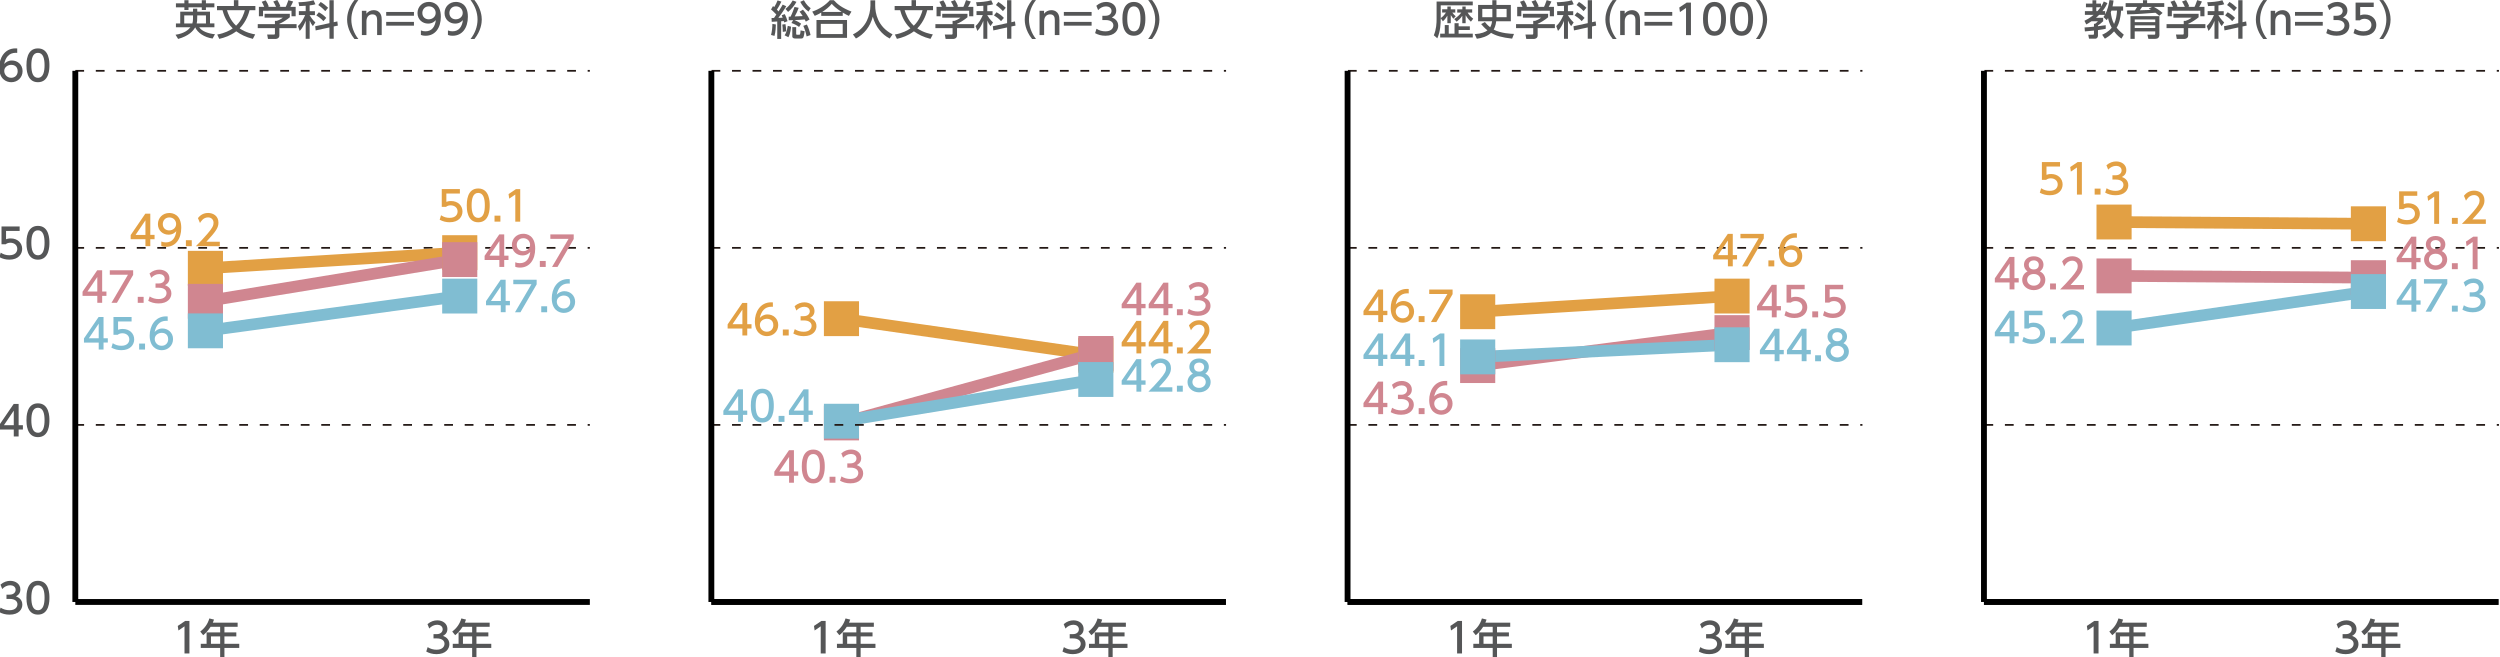 <?xml version="1.0" encoding="utf-8"?>
<!-- Generator: Adobe Illustrator 27.7.0, SVG Export Plug-In . SVG Version: 6.00 Build 0)  -->
<svg version="1.1" id="レイヤー_1" xmlns="http://www.w3.org/2000/svg" xmlns:xlink="http://www.w3.org/1999/xlink" x="0px"
	 y="0px" width="760.83px" height="200px" viewBox="0 0 760.83 200" style="enable-background:new 0 0 760.83 200;"
	 xml:space="preserve">
<style type="text/css">
	.st0{fill:none;stroke:#231815;stroke-width:0.535;stroke-miterlimit:10;stroke-dasharray:2.673,3.564;}
	.st1{fill:none;stroke:#000000;stroke-width:1.782;stroke-miterlimit:10;}
	.st2{fill:#555657;}
	.st3{fill:none;stroke:#E2A044;stroke-width:3.564;stroke-linecap:round;stroke-miterlimit:10;}
	.st4{fill:none;stroke:#D08690;stroke-width:3.564;stroke-linecap:round;stroke-miterlimit:10;}
	.st5{fill:none;stroke:#80BDD2;stroke-width:3.564;stroke-linecap:round;stroke-miterlimit:10;}
	.st6{fill:#E2A044;}
	.st7{fill:#D08690;}
	.st8{fill:#80BDD2;}
	.st9{fill:none;stroke:#3E3A39;stroke-width:1.782;stroke-miterlimit:10;}
</style>
<g>
	<line class="st0" x1="22.92" y1="129.31" x2="179.51" y2="129.31"/>
	<line class="st0" x1="22.92" y1="75.43" x2="179.51" y2="75.43"/>
	<line class="st0" x1="22.92" y1="21.55" x2="179.51" y2="21.55"/>
	<line class="st1" x1="22.92" y1="183.2" x2="179.51" y2="183.2"/>
	<g>
		<g>
			<g>
				<path class="st2" d="M53.42,10.57c2.6-0.35,3.94-1.5,4.53-2.27h-4.41V7.14h1.31V3.56h3.89V2.63h1.29v0.92h3.88v3.58h1.34V8.3
					h-4.62c0.76,1.24,2.9,1.95,4.79,2.12l-0.72,1.31c-2.55-0.37-4.56-1.77-5.3-3.41c-0.61,1.11-1.97,2.63-5.19,3.53L53.42,10.57z
					 M56.11,0.06h1.26v0.96h4.04V0.06h1.26v0.96h2.57v1.21h-2.57v0.81h-1.26V2.23h-4.04v0.81h-1.26V2.23h-2.57V1.02h2.57V0.06z
					 M58.74,4.68h-2.67v2.46h2.47c0.15-0.5,0.2-0.84,0.2-1.63V4.68z M60.03,4.92c0,1.39-0.05,1.7-0.17,2.22h2.82V4.68h-2.65V4.92z"
					/>
				<path class="st2" d="M76.95,11.83c-2.22-0.57-3.61-1.29-5.05-2.3c-1.82,1.35-3.52,1.91-5.17,2.3l-0.62-1.32
					c2.33-0.42,3.82-1.24,4.72-1.87c-2.11-2.05-2.8-4.39-3.11-5.53h-1.68V1.82h5.14V0.05h1.36v1.77h5.18v1.29h-1.77
					c-0.22,0.86-0.89,3.36-3.02,5.54c1.95,1.29,3.78,1.65,4.73,1.82L76.95,11.83z M69.08,3.11c0.3,0.95,0.97,3.06,2.77,4.71
					c1.85-1.75,2.45-3.92,2.67-4.71H69.08z"/>
				<path class="st2" d="M88.2,4.21v1.04c-0.71,0.64-2.2,1.6-3.18,2v0.1h5.24v1.22h-5.24v2.23c0,0.9-0.9,1.04-1.02,1.04h-2.45
					l-0.24-1.32h2.01c0.35,0,0.35-0.17,0.35-0.4V8.56h-5.23V7.34h5.23V6.36h0.55c0.42-0.14,1.29-0.49,1.85-0.99h-5.55V4.21H88.2z
					 M80.4,2.08c-0.26-0.67-0.57-1.24-0.75-1.53l1.21-0.45c0.34,0.48,0.72,1.21,0.94,1.87l-0.29,0.11h2.5
					c-0.31-0.72-0.55-1.15-0.85-1.61L84.39,0c0.26,0.4,0.75,1.32,0.95,1.95l-0.41,0.14h2.02c0.15-0.29,0.34-0.66,0.82-2.05
					l1.44,0.42c-0.29,0.66-0.45,0.99-0.82,1.62h1.59v2.86h-1.26V3.27h-8.67v1.67h-1.26V2.08H80.4z"/>
				<path class="st2" d="M93.02,1.76c-1.22,0.07-1.52,0.07-1.95,0.09l-0.24-1.17c1.01,0,3.26-0.16,4.61-0.6l0.55,1.22
					c-0.49,0.15-0.76,0.24-1.76,0.35v1.75h1.61v1.2h-1.61v0.04c0.24,0.42,0.85,1.37,1.75,2.2l-0.77,1.11
					c-0.38-0.49-0.65-0.92-0.97-1.7v5.55h-1.21V6.35c-0.44,1.12-0.99,2.21-1.82,3.07l-0.54-1.49c1.01-0.9,1.66-2.11,2.2-3.34h-1.92
					v-1.2h2.08V1.76z M100.26,7.05V0.07h1.3v6.69l1.1-0.24l0.16,1.27l-1.26,0.27v3.72h-1.3V8.35l-4.19,0.91l-0.15-1.27L100.26,7.05z
					 M97.04,3.73c1.01,0.57,1.55,0.99,2.25,1.72l-0.87,0.99c-0.67-0.8-1.7-1.47-2.16-1.76L97.04,3.73z M97.59,0.6
					c0.8,0.47,1.59,1.1,2.27,1.77l-0.87,1.02c-0.27-0.29-1.04-1.12-2.13-1.86L97.59,0.6z"/>
				<path class="st2" d="M107.86,11.86c-2.11-2.65-2.23-5.13-2.23-5.92c0-0.79,0.12-3.27,2.23-5.92h1.19
					c-1.34,1.7-2.13,3.76-2.13,5.92c0,2.16,0.81,4.22,2.13,5.92H107.86z"/>
				<path class="st2" d="M110.13,10.68V3.29h1.37v0.89c0.51-0.7,1.34-1.09,2.21-1.09c1.15,0,1.85,0.62,2.12,1.19
					c0.3,0.6,0.34,1.2,0.34,1.78v4.62h-1.4V6.08c0-0.85-0.24-1.71-1.45-1.71c-0.72,0-1.8,0.44-1.8,2.13v4.18H110.13z"/>
				<path class="st2" d="M125.98,3.64v1.15h-8.45V3.64H125.98z M125.98,6.66v1.15h-8.45V6.66H125.98z"/>
				<path class="st2" d="M128.09,9.26c0.45,0.19,0.9,0.27,1.39,0.27c2.03,0,2.92-1.5,3.17-3.41c-0.35,0.36-1.02,1.06-2.37,1.06
					c-1.71,0-3.22-1.24-3.22-3.21c0-1.92,1.46-3.39,3.46-3.39c1.09,0,3.64,0.47,3.64,4.52c0,3.4-1.72,5.78-4.63,5.78
					c-0.8,0-1.22-0.16-1.44-0.25V9.26z M130.48,5.88c1.1,0,2.11-0.77,2.11-1.95c0-1.06-0.8-2-2.06-2c-1.39,0-2,1.12-2,2
					C128.53,5.28,129.52,5.88,130.48,5.88z"/>
				<path class="st2" d="M136.32,9.26c0.45,0.19,0.9,0.27,1.39,0.27c2.03,0,2.92-1.5,3.17-3.41c-0.35,0.36-1.02,1.06-2.37,1.06
					c-1.71,0-3.22-1.24-3.22-3.21c0-1.92,1.46-3.39,3.46-3.39c1.09,0,3.64,0.47,3.64,4.52c0,3.4-1.72,5.78-4.63,5.78
					c-0.8,0-1.22-0.16-1.44-0.25V9.26z M138.71,5.88c1.1,0,2.11-0.77,2.11-1.95c0-1.06-0.8-2-2.06-2c-1.39,0-2,1.12-2,2
					C136.77,5.28,137.75,5.88,138.71,5.88z"/>
				<path class="st2" d="M143.2,11.86c1.34-1.68,2.13-3.76,2.13-5.92c0-2.16-0.8-4.23-2.13-5.92h1.19c2.02,2.52,2.23,4.96,2.23,5.92
					c0,0.96-0.21,3.4-2.23,5.92H143.2z"/>
			</g>
		</g>
	</g>
	<g>
		<g>
			<g>
				<line class="st3" x1="139.92" y1="76.89" x2="62.51" y2="81.65"/>
			</g>
		</g>
		<g>
			<g>
				<line class="st4" x1="139.92" y1="79" x2="62.51" y2="91.7"/>
			</g>
		</g>
		<g>
			<g>
				<line class="st5" x1="139.92" y1="90.11" x2="62.51" y2="100.69"/>
			</g>
		</g>
	</g>
	<g>
		<g>
			<g>
				<rect x="57.17" y="76.34" class="st6" width="10.69" height="10.61"/>
				<rect x="134.57" y="71.58" class="st6" width="10.69" height="10.61"/>
			</g>
		</g>
		<g>
			<g>
				<rect x="57.17" y="86.39" class="st7" width="10.69" height="10.61"/>
				<rect x="134.57" y="73.7" class="st7" width="10.69" height="10.61"/>
			</g>
		</g>
		<g>
			<g>
				<rect x="57.17" y="95.38" class="st8" width="10.69" height="10.61"/>
				<rect x="134.57" y="84.8" class="st8" width="10.69" height="10.61"/>
			</g>
		</g>
	</g>
	<g>
		<g>
			<path class="st2" d="M0.18,184.92c0.8,0.54,1.76,0.79,2.72,0.79c1.77,0,2.41-0.97,2.41-1.82c0-0.87-0.72-1.62-2.36-1.62H1.97
				v-1.3h0.95c1.35,0,1.84-0.81,1.84-1.47c0-0.95-0.84-1.39-1.65-1.39c-0.94,0-1.81,0.45-2.43,1.15l-0.54-1.33
				c0.95-0.84,2.03-1.16,2.98-1.16c1.63,0,3.08,0.96,3.08,2.63c0,1.4-0.99,1.91-1.35,2.1c0.51,0.2,1.95,0.75,1.95,2.53
				c0,1.33-1,3.03-3.89,3.03c-1.3,0-2.26-0.31-3.15-0.79L0.18,184.92z"/>
			<path class="st2" d="M8.05,181.9c0-0.96,0-5.14,3.49-5.14c3.5,0,3.5,4.19,3.5,5.14c0,0.96,0,5.15-3.5,5.15
				C8.05,187.05,8.05,182.86,8.05,181.9z M13.56,181.9c0-1.91-0.36-3.79-2.01-3.79c-1.65,0-2.01,1.9-2.01,3.79
				c0,2.01,0.41,3.81,2.01,3.81C13.19,185.7,13.56,183.78,13.56,181.9z"/>
		</g>
	</g>
	<g>
		<g>
			<path class="st2" d="M4.19,132.84v-2.12h-4.49v-1.26l4.46-6.52h1.51v6.47h1.3v1.31h-1.3v2.12H4.19z M1.19,129.41h3v-4.44
				L1.19,129.41z"/>
			<path class="st2" d="M8.05,127.89c0-0.96,0-5.14,3.49-5.14c3.5,0,3.5,4.19,3.5,5.14c0,0.96,0,5.15-3.5,5.15
				C8.05,133.04,8.05,128.85,8.05,127.89z M13.56,127.89c0-1.91-0.36-3.8-2.01-3.8c-1.65,0-2.01,1.9-2.01,3.8
				c0,2.01,0.41,3.81,2.01,3.81C13.19,131.69,13.56,129.77,13.56,127.89z"/>
		</g>
	</g>
	<g>
		<g>
			<path class="st2" d="M5.97,70.28H1.84v2.53c0.31-0.11,0.71-0.25,1.42-0.25c2.12,0,3.49,1.41,3.49,3.18
				c0,1.56-1.12,3.28-3.91,3.28c-1.1,0-2.06-0.25-3.03-0.77l0.41-1.36c0.8,0.54,1.65,0.79,2.61,0.79c1.91,0,2.43-1.12,2.43-1.95
				c0-1.16-0.95-1.86-2.11-1.86c-0.51,0-1.04,0.14-1.42,0.47H0.46v-5.42h5.52V70.28z"/>
			<path class="st2" d="M8.05,73.88c0-0.96,0-5.14,3.49-5.14c3.5,0,3.5,4.19,3.5,5.14c0,0.96,0,5.15-3.5,5.15
				C8.05,79.03,8.05,74.84,8.05,73.88z M13.56,73.88c0-1.91-0.36-3.79-2.01-3.79c-1.65,0-2.01,1.9-2.01,3.79
				c0,2.01,0.41,3.81,2.01,3.81C13.19,77.68,13.56,75.76,13.56,73.88z"/>
		</g>
	</g>
	<g>
		<g>
			<path class="st2" d="M5.24,16.1c-0.29-0.01-0.31-0.03-0.44-0.03c-2.1,0-3.13,1.46-3.53,3.4c0.5-0.55,1.25-1.06,2.37-1.06
				c1.66,0,3.23,1.22,3.23,3.23c0,1.97-1.53,3.38-3.43,3.38c-1.59,0-3.68-1.01-3.68-4.47c0-2.73,1.52-5.83,4.98-5.83
				c0.17,0,0.29,0,0.5,0.03V16.1z M3.44,19.73c-0.96,0-2.15,0.61-2.15,1.86c0,1.04,0.81,2.08,2.11,2.08c1.29,0,1.98-0.95,1.98-1.97
				C5.39,19.95,3.98,19.73,3.44,19.73z"/>
			<path class="st2" d="M8.05,19.87c0-0.96,0-5.14,3.49-5.14c3.5,0,3.5,4.19,3.5,5.14c0,0.96,0,5.15-3.5,5.15
				C8.05,25.02,8.05,20.83,8.05,19.87z M13.56,19.87c0-1.91-0.36-3.79-2.01-3.79c-1.65,0-2.01,1.9-2.01,3.79
				c0,2.01,0.41,3.81,2.01,3.81C13.19,23.67,13.56,21.75,13.56,19.87z"/>
		</g>
	</g>
	<line class="st1" x1="22.92" y1="183.2" x2="22.92" y2="21.55"/>
	<g>
		<g>
			<path class="st2" d="M56.34,188.98h1.31v9.9h-1.5v-8.27l-1.85,1.27l-0.2-1.39L56.34,188.98z"/>
			<path class="st2" d="M72.32,189.49v1.26h-4.02v1.7h3.62v1.22h-3.62v2.26h4.51v1.26h-4.51V200H67v-2.81h-5.9v-1.26h1.77v-3.48H67
				v-1.7h-2.9c-0.89,1.39-1.62,2.02-2.27,2.56l-0.89-1.11c1.35-1.02,2.28-2.31,2.77-3.99l1.42,0.35c-0.16,0.49-0.24,0.65-0.36,0.94
				H72.32z M67,193.67h-2.8v2.26H67V193.67z"/>
		</g>
	</g>
	<g>
		<g>
			<path class="st2" d="M130.15,196.94c0.8,0.54,1.76,0.79,2.72,0.79c1.77,0,2.41-0.97,2.41-1.82c0-0.87-0.72-1.62-2.36-1.62h-0.99
				v-1.3h0.95c1.35,0,1.84-0.81,1.84-1.47c0-0.95-0.84-1.39-1.65-1.39c-0.94,0-1.81,0.45-2.43,1.15l-0.54-1.33
				c0.95-0.84,2.03-1.16,2.98-1.16c1.63,0,3.08,0.96,3.08,2.63c0,1.4-0.99,1.91-1.35,2.1c0.51,0.2,1.95,0.75,1.95,2.53
				c0,1.33-1,3.03-3.89,3.03c-1.3,0-2.26-0.31-3.15-0.79L130.15,196.94z"/>
			<path class="st2" d="M149.02,189.49v1.26H145v1.7h3.62v1.22H145v2.26h4.51v1.26H145V200h-1.31v-2.81h-5.9v-1.26h1.77v-3.48h4.13
				v-1.7h-2.9c-0.89,1.39-1.62,2.02-2.27,2.56l-0.89-1.11c1.35-1.02,2.28-2.31,2.77-3.99l1.42,0.35c-0.16,0.49-0.24,0.65-0.36,0.94
				H149.02z M143.69,193.67h-2.8v2.26h2.8V193.67z"/>
		</g>
	</g>
	<g>
		<path class="st6" d="M139.97,58.9h-4.13v2.53c0.31-0.11,0.71-0.25,1.42-0.25c2.12,0,3.49,1.41,3.49,3.18
			c0,1.56-1.12,3.28-3.91,3.28c-1.1,0-2.06-0.25-3.03-0.77l0.41-1.36c0.8,0.54,1.65,0.79,2.61,0.79c1.91,0,2.43-1.12,2.43-1.95
			c0-1.16-0.95-1.86-2.11-1.86c-0.51,0-1.04,0.14-1.42,0.47h-1.29v-5.42h5.52V58.9z"/>
		<path class="st6" d="M142.05,62.5c0-0.96,0-5.14,3.49-5.14c3.5,0,3.5,4.19,3.5,5.14c0,0.96,0,5.15-3.5,5.15
			C142.05,67.65,142.05,63.46,142.05,62.5z M147.55,62.5c0-1.91-0.36-3.79-2.01-3.79c-1.65,0-2.01,1.9-2.01,3.79
			c0,2.01,0.41,3.81,2.01,3.81C147.19,66.3,147.55,64.38,147.55,62.5z"/>
		<path class="st6" d="M152.29,65.63v1.82h-1.79v-1.82H152.29z"/>
		<path class="st6" d="M157.01,57.56h1.31v9.9h-1.5v-8.27l-1.85,1.27l-0.2-1.39L157.01,57.56z"/>
	</g>
	<g>
		<path class="st6" d="M44.26,74.92V72.8h-4.49v-1.26l4.46-6.52h1.51v6.46h1.3v1.31h-1.3v2.12H44.26z M41.26,71.49h3v-4.44
			L41.26,71.49z"/>
		<path class="st6" d="M49.09,73.5c0.45,0.19,0.9,0.27,1.39,0.27c2.03,0,2.92-1.5,3.17-3.41c-0.35,0.36-1.02,1.06-2.37,1.06
			c-1.71,0-3.22-1.24-3.22-3.21c0-1.92,1.46-3.39,3.46-3.39c1.09,0,3.64,0.47,3.64,4.52c0,3.4-1.72,5.78-4.63,5.78
			c-0.8,0-1.22-0.16-1.44-0.25V73.5z M51.49,70.12c1.1,0,2.11-0.77,2.11-1.95c0-1.06-0.8-2-2.06-2c-1.39,0-2,1.12-2,2
			C49.54,69.52,50.53,70.12,51.49,70.12z"/>
		<path class="st6" d="M58.36,73.1v1.82h-1.79V73.1H58.36z"/>
		<path class="st6" d="M66.9,73.57v1.35h-7.29c1.09-1.09,2.23-2.26,3.51-3.76c1.51-1.77,1.87-2.51,1.87-3.35
			c0-0.97-0.67-1.65-1.68-1.65c-1.47,0-2.21,1.31-2.45,1.71l-0.62-1.49c0.77-1.02,1.82-1.57,3.11-1.57c1.41,0,3.13,0.81,3.13,2.96
			c0,1.41-0.59,2.5-3.67,5.79H66.9z"/>
	</g>
	<g>
		<path class="st7" d="M151.97,81.24v-2.12h-4.49v-1.26l4.46-6.52h1.51v6.47h1.3v1.31h-1.3v2.12H151.97z M148.98,77.81h3v-4.44
			L148.98,77.81z"/>
		<path class="st7" d="M156.81,79.82c0.45,0.19,0.9,0.27,1.39,0.27c2.03,0,2.92-1.5,3.17-3.41c-0.35,0.36-1.02,1.06-2.37,1.06
			c-1.71,0-3.22-1.24-3.22-3.21c0-1.92,1.46-3.39,3.46-3.39c1.09,0,3.64,0.47,3.64,4.52c0,3.4-1.72,5.78-4.63,5.78
			c-0.8,0-1.22-0.16-1.44-0.25V79.82z M159.21,76.44c1.1,0,2.11-0.77,2.11-1.95c0-1.06-0.8-2-2.06-2c-1.39,0-2,1.12-2,2
			C157.26,75.84,158.25,76.44,159.21,76.44z"/>
		<path class="st7" d="M166.08,79.42v1.82h-1.79v-1.82H166.08z"/>
		<path class="st7" d="M174.6,71.34v1.4l-4.94,8.5H168l5.02-8.55h-5.53v-1.35H174.6z"/>
	</g>
	<g>
		<path class="st7" d="M29.61,92.16v-2.12h-4.49v-1.26l4.46-6.52h1.51v6.47h1.3v1.31h-1.3v2.12H29.61z M26.61,88.73h3v-4.44
			L26.61,88.73z"/>
		<path class="st7" d="M40.52,82.26v1.4l-4.94,8.5h-1.66l5.02-8.55h-5.53v-1.35H40.52z"/>
		<path class="st7" d="M43.71,90.34v1.82h-1.79v-1.82H43.71z"/>
		<path class="st7" d="M45.55,90.22c0.8,0.54,1.76,0.79,2.72,0.79c1.77,0,2.41-0.97,2.41-1.82c0-0.87-0.72-1.62-2.36-1.62h-0.99
			v-1.3h0.95c1.35,0,1.84-0.81,1.84-1.47c0-0.95-0.84-1.39-1.65-1.39c-0.94,0-1.81,0.45-2.43,1.15l-0.54-1.34
			c0.95-0.84,2.03-1.16,2.98-1.16c1.63,0,3.08,0.96,3.08,2.63c0,1.4-0.99,1.91-1.35,2.1c0.51,0.2,1.95,0.75,1.95,2.53
			c0,1.34-1,3.03-3.89,3.03c-1.3,0-2.26-0.31-3.15-0.79L45.55,90.22z"/>
	</g>
	<g>
		<path class="st8" d="M152.4,95.03v-2.12h-4.49v-1.26l4.46-6.52h1.51v6.46h1.3v1.31h-1.3v2.12H152.4z M149.41,91.6h3v-4.44
			L149.41,91.6z"/>
		<path class="st8" d="M163.32,85.14v1.4l-4.94,8.5h-1.66l5.02-8.55h-5.53v-1.35H163.32z"/>
		<path class="st8" d="M166.51,93.21v1.82h-1.79v-1.82H166.51z"/>
		<path class="st8" d="M173.4,86.31c-0.29-0.01-0.31-0.03-0.44-0.03c-2.1,0-3.13,1.46-3.53,3.4c0.5-0.55,1.25-1.06,2.37-1.06
			c1.66,0,3.23,1.22,3.23,3.23c0,1.97-1.53,3.38-3.43,3.38c-1.59,0-3.68-1.01-3.68-4.47c0-2.73,1.52-5.83,4.98-5.83
			c0.17,0,0.29,0,0.5,0.03V86.31z M171.6,89.94c-0.96,0-2.15,0.61-2.15,1.86c0,1.04,0.81,2.08,2.11,2.08c1.29,0,1.98-0.95,1.98-1.97
			C173.55,90.17,172.14,89.94,171.6,89.94z"/>
	</g>
	<g>
		<path class="st8" d="M30.04,106.38v-2.12h-4.49V103L30,96.48h1.51v6.46h1.3v1.31h-1.3v2.12H30.04z M27.04,102.95h3V98.5
			L27.04,102.95z"/>
		<path class="st8" d="M40.06,97.83h-4.13v2.53c0.31-0.11,0.71-0.25,1.42-0.25c2.12,0,3.49,1.41,3.49,3.18
			c0,1.56-1.12,3.28-3.91,3.28c-1.1,0-2.06-0.25-3.03-0.77l0.41-1.36c0.8,0.54,1.65,0.79,2.61,0.79c1.91,0,2.43-1.12,2.43-1.95
			c0-1.16-0.95-1.86-2.11-1.86c-0.51,0-1.04,0.14-1.42,0.47h-1.29v-5.42h5.52V97.83z"/>
		<path class="st8" d="M44.14,104.56v1.82h-1.79v-1.82H44.14z"/>
		<path class="st8" d="M51.03,97.66c-0.29-0.01-0.31-0.03-0.44-0.03c-2.1,0-3.13,1.46-3.53,3.4c0.5-0.55,1.25-1.06,2.37-1.06
			c1.66,0,3.23,1.22,3.23,3.23c0,1.97-1.53,3.38-3.43,3.38c-1.59,0-3.68-1.01-3.68-4.47c0-2.73,1.52-5.83,4.98-5.83
			c0.17,0,0.29,0,0.5,0.03V97.66z M49.24,101.29c-0.96,0-2.15,0.61-2.15,1.86c0,1.04,0.81,2.08,2.11,2.08
			c1.29,0,1.98-0.95,1.98-1.97C51.18,101.51,49.77,101.29,49.24,101.29z"/>
	</g>
</g>
<g>
	<g>
		<g>
			<g>
				<path class="st2" d="M236.27,4.42c-0.79-0.85-1.36-1.32-1.62-1.53l0.6-1.04c0.17,0.12,0.21,0.16,0.38,0.3
					c0.47-0.74,0.72-1.3,1.01-2.02l1.16,0.35c-0.44,0.99-1.16,2.15-1.37,2.46c0.31,0.34,0.42,0.45,0.5,0.54
					c0.72-1.07,1.02-1.63,1.26-2.08l1.09,0.5c-0.74,1.27-2.12,3.2-2.4,3.54c0.42-0.01,0.62-0.02,1.31-0.05
					c-0.11-0.31-0.17-0.47-0.3-0.75l0.94-0.35c0.34,0.65,0.71,1.62,0.84,2.16l-1,0.39c-0.06-0.24-0.09-0.3-0.12-0.42
					c-0.22,0.03-0.66,0.05-0.82,0.05v5.38h-1.19V6.54c-1.16,0.07-1.29,0.07-1.68,0.1l-0.06-1.15c0.36,0,0.42,0,0.76-0.03
					C235.72,5.22,236.07,4.72,236.27,4.42z M236.12,7.45c0,0.4-0.05,2.28-0.42,3.48l-1.05-0.29c0.3-1.14,0.4-2.22,0.41-3.37
					L236.12,7.45z M239.04,7.34c0.15,0.72,0.21,1.43,0.21,2.2l-1.02,0.16c0.01-0.76-0.09-1.8-0.15-2.23L239.04,7.34z M240.74,8.11
					c-0.04,0.49-0.13,1.98-0.81,3.22l-1.15-0.59c0.25-0.39,0.69-1.05,0.96-2.87L240.74,8.11z M242.39,0.56
					c-0.57,1.14-1.6,2.27-2.55,3.08l-0.81-0.94c0.4-0.3,1.42-1.09,2.21-2.56L242.39,0.56z M241.39,6.13
					c-0.29,0.01-1.09,0.05-1.36,0.05V5.07c0.14,0,0.26,0,0.57-0.01c0.55-1.09,0.96-2.27,1.2-2.95l1.27,0.27
					c-0.44,1.16-0.61,1.54-1.21,2.62c0.5-0.01,1.86-0.09,2.43-0.11c-0.55-0.86-0.66-1-0.95-1.33l1.02-0.61
					c0.94,0.97,1.62,2.16,2.02,2.98l-1.14,0.66c-0.14-0.31-0.21-0.45-0.34-0.67c-1.35,0.12-1.52,0.14-3.12,0.2
					c1.04,0.41,1.55,0.74,2.03,1.09l-0.62,1c-0.57-0.45-1.51-0.94-2.33-1.21L241.39,6.13z M242.3,8.25v2.03
					c0,0.25,0.06,0.29,0.26,0.29h0.64c0.25,0,0.36,0,0.44-1.32l1.24,0.25c-0.24,1.75-0.32,2.22-1.04,2.22h-1.78
					c-0.39,0-0.94-0.09-0.94-0.64V8.25H242.3z M246.04,3.53c-1.07-0.77-1.9-1.81-2.5-2.97l1.1-0.5c0.82,1.51,1.65,2.11,2.08,2.43
					L246.04,3.53z M245.56,7.46c0.44,0.81,0.92,2.25,1.11,3.21l-1.19,0.42c-0.32-1.49-0.6-2.31-1.01-3.22L245.56,7.46z"/>
				<path class="st2" d="M258.35,4.84c-0.62-0.29-1.07-0.51-1.88-1v0.99h-6.54V3.82c-0.75,0.45-1.21,0.69-1.98,1.01l-0.76-1.3
					c1.96-0.65,4.03-1.93,5.35-3.46h1.22c1.11,1.21,2.35,2.25,5.37,3.46L258.35,4.84z M257.78,6.09v5.44h-9.3V6.09H257.78z
					 M256.46,7.26h-6.67v3.1h6.67V7.26z M256.15,3.64c-1.87-1.22-2.51-1.9-3.02-2.47c-0.84,1-1.8,1.76-2.91,2.47H256.15z"/>
				<path class="st2" d="M264.89,0.11h1.46v1.53c0,2.42,0.76,6.49,5.28,8.81l-0.86,1.27c-2.3-1.15-4.29-3.48-5.15-6.64
					c-0.77,2.99-2.65,5.35-5.13,6.64l-0.92-1.25c1.82-0.89,3.34-2.31,4.23-4.14c0.67-1.39,1.1-3.12,1.1-4.64V0.11z"/>
				<path class="st2" d="M283.18,11.83c-2.22-0.57-3.61-1.29-5.05-2.3c-1.82,1.35-3.52,1.91-5.17,2.3l-0.62-1.32
					c2.33-0.42,3.82-1.24,4.72-1.87c-2.11-2.05-2.8-4.39-3.11-5.53h-1.68V1.82h5.14V0.05h1.36v1.77h5.18v1.29h-1.77
					c-0.22,0.86-0.89,3.36-3.02,5.54c1.95,1.29,3.78,1.65,4.73,1.82L283.18,11.83z M275.32,3.11c0.3,0.95,0.97,3.06,2.77,4.71
					c1.85-1.75,2.45-3.92,2.67-4.71H275.32z"/>
				<path class="st2" d="M294.43,4.21v1.04c-0.71,0.64-2.2,1.6-3.18,2v0.1h5.24v1.22h-5.24v2.23c0,0.9-0.9,1.04-1.02,1.04h-2.45
					l-0.24-1.32h2.01c0.35,0,0.35-0.17,0.35-0.4V8.56h-5.23V7.34h5.23V6.36h0.55c0.42-0.14,1.29-0.49,1.85-0.99h-5.55V4.21H294.43z
					 M286.63,2.08c-0.26-0.67-0.57-1.24-0.75-1.53l1.21-0.45c0.34,0.48,0.72,1.21,0.94,1.87l-0.29,0.11h2.5
					c-0.31-0.72-0.55-1.15-0.85-1.61L290.62,0c0.26,0.4,0.75,1.32,0.95,1.95l-0.41,0.14h2.02c0.15-0.29,0.34-0.66,0.82-2.05
					l1.44,0.42c-0.29,0.66-0.45,0.99-0.82,1.62h1.59v2.86h-1.26V3.27h-8.67v1.67h-1.26V2.08H286.63z"/>
				<path class="st2" d="M299.25,1.76c-1.22,0.07-1.52,0.07-1.95,0.09l-0.24-1.17c1.01,0,3.26-0.16,4.61-0.6l0.55,1.22
					c-0.49,0.15-0.76,0.24-1.76,0.35v1.75h1.61v1.2h-1.61v0.04c0.24,0.42,0.85,1.37,1.75,2.2l-0.77,1.11
					c-0.38-0.49-0.65-0.92-0.97-1.7v5.55h-1.21V6.35c-0.44,1.12-0.99,2.21-1.82,3.07l-0.54-1.49c1.01-0.9,1.66-2.11,2.2-3.34h-1.92
					v-1.2h2.08V1.76z M306.49,7.05V0.07h1.3v6.69l1.1-0.24l0.16,1.27l-1.26,0.27v3.72h-1.3V8.35l-4.19,0.91l-0.15-1.27L306.49,7.05z
					 M303.27,3.73c1.01,0.57,1.55,0.99,2.25,1.72l-0.87,0.99c-0.67-0.8-1.7-1.47-2.16-1.76L303.27,3.73z M303.82,0.6
					c0.8,0.47,1.59,1.1,2.27,1.77l-0.87,1.02c-0.27-0.29-1.04-1.12-2.13-1.86L303.82,0.6z"/>
				<path class="st2" d="M314.09,11.86c-2.11-2.65-2.23-5.13-2.23-5.92c0-0.79,0.12-3.27,2.23-5.92h1.19
					c-1.34,1.7-2.13,3.76-2.13,5.92c0,2.16,0.81,4.22,2.13,5.92H314.09z"/>
				<path class="st2" d="M316.37,10.68V3.29h1.37v0.89c0.51-0.7,1.34-1.09,2.21-1.09c1.15,0,1.85,0.62,2.12,1.19
					c0.3,0.6,0.34,1.2,0.34,1.78v4.62h-1.4V6.08c0-0.85-0.24-1.71-1.45-1.71c-0.72,0-1.8,0.44-1.8,2.13v4.18H316.37z"/>
				<path class="st2" d="M332.21,3.64v1.15h-8.45V3.64H332.21z M332.21,6.66v1.15h-8.45V6.66H332.21z"/>
				<path class="st2" d="M333.7,8.75c0.8,0.54,1.76,0.79,2.72,0.79c1.77,0,2.41-0.97,2.41-1.82c0-0.87-0.72-1.62-2.36-1.62h-0.99
					v-1.3h0.95c1.35,0,1.84-0.81,1.84-1.47c0-0.95-0.84-1.39-1.65-1.39c-0.94,0-1.81,0.45-2.43,1.15l-0.54-1.34
					c0.95-0.84,2.03-1.16,2.98-1.16c1.63,0,3.08,0.96,3.08,2.63c0,1.4-0.99,1.91-1.35,2.1c0.51,0.2,1.95,0.75,1.95,2.53
					c0,1.34-1,3.03-3.89,3.03c-1.3,0-2.26-0.31-3.15-0.79L333.7,8.75z"/>
				<path class="st2" d="M341.58,5.73c0-0.96,0-5.14,3.49-5.14c3.5,0,3.5,4.19,3.5,5.14c0,0.96,0,5.15-3.5,5.15
					C341.58,10.88,341.58,6.69,341.58,5.73z M347.08,5.73c0-1.91-0.36-3.79-2.01-3.79c-1.65,0-2.01,1.9-2.01,3.79
					c0,2.01,0.41,3.81,2.01,3.81C346.72,9.53,347.08,7.61,347.08,5.73z"/>
				<path class="st2" d="M349.43,11.86c1.34-1.68,2.13-3.76,2.13-5.92c0-2.16-0.8-4.23-2.13-5.92h1.19
					c2.02,2.52,2.23,4.96,2.23,5.92c0,0.96-0.21,3.4-2.23,5.92H349.43z"/>
			</g>
		</g>
	</g>
	<g>
		<g>
			<g>
				<line class="st3" x1="333.49" y1="108.09" x2="256.09" y2="96.98"/>
			</g>
		</g>
		<g>
			<g>
				<line class="st4" x1="333.49" y1="107.56" x2="256.09" y2="128.72"/>
			</g>
		</g>
		<g>
			<g>
				<line class="st5" x1="333.49" y1="115.5" x2="256.09" y2="128.19"/>
			</g>
		</g>
	</g>
	<g>
		<g>
			<g>
				<rect x="250.74" y="91.68" class="st6" width="10.69" height="10.61"/>
				<rect x="328.15" y="102.79" class="st6" width="10.69" height="10.61"/>
			</g>
		</g>
		<g>
			<g>
				<rect x="250.74" y="123.41" class="st7" width="10.69" height="10.61"/>
				<rect x="328.15" y="102.26" class="st7" width="10.69" height="10.61"/>
			</g>
		</g>
		<g>
			<g>
				<rect x="250.74" y="122.88" class="st8" width="10.69" height="10.61"/>
				<rect x="328.15" y="110.19" class="st8" width="10.69" height="10.61"/>
			</g>
		</g>
	</g>
	<line class="st0" x1="216.54" y1="129.31" x2="373.13" y2="129.31"/>
	<line class="st0" x1="216.54" y1="75.43" x2="373.13" y2="75.43"/>
	<line class="st0" x1="216.54" y1="21.55" x2="373.13" y2="21.55"/>
	<line class="st9" x1="216.49" y1="183.2" x2="373.09" y2="183.2"/>
	<line class="st1" x1="216.49" y1="183.2" x2="373.09" y2="183.2"/>
	<line class="st1" x1="216.49" y1="183.2" x2="216.49" y2="21.55"/>
	<g>
		<g>
			<path class="st2" d="M249.96,188.98h1.31v9.9h-1.5v-8.27l-1.85,1.27l-0.2-1.39L249.96,188.98z"/>
			<path class="st2" d="M265.94,189.49v1.26h-4.02v1.7h3.62v1.22h-3.62v2.26h4.51v1.26h-4.51V200h-1.31v-2.81h-5.9v-1.26h1.77v-3.48
				h4.13v-1.7h-2.9c-0.89,1.39-1.62,2.02-2.27,2.56l-0.89-1.11c1.35-1.02,2.28-2.31,2.77-3.99l1.42,0.35
				c-0.16,0.49-0.24,0.65-0.36,0.94H265.94z M260.62,193.67h-2.8v2.26h2.8V193.67z"/>
		</g>
	</g>
	<g>
		<g>
			<path class="st2" d="M323.77,196.94c0.8,0.54,1.76,0.79,2.72,0.79c1.77,0,2.41-0.97,2.41-1.82c0-0.87-0.72-1.62-2.36-1.62h-0.99
				v-1.3h0.95c1.35,0,1.84-0.81,1.84-1.47c0-0.95-0.84-1.39-1.65-1.39c-0.94,0-1.81,0.45-2.43,1.15l-0.54-1.33
				c0.95-0.84,2.03-1.16,2.98-1.16c1.63,0,3.08,0.96,3.08,2.63c0,1.4-0.99,1.91-1.35,2.1c0.51,0.2,1.95,0.75,1.95,2.53
				c0,1.33-1,3.03-3.89,3.03c-1.3,0-2.26-0.31-3.15-0.79L323.77,196.94z"/>
			<path class="st2" d="M342.64,189.49v1.26h-4.02v1.7h3.62v1.22h-3.62v2.26h4.51v1.26h-4.51V200h-1.31v-2.81h-5.9v-1.26h1.77v-3.48
				h4.13v-1.7h-2.9c-0.89,1.39-1.62,2.02-2.27,2.56l-0.89-1.11c1.35-1.02,2.28-2.31,2.77-3.99l1.42,0.35
				c-0.16,0.49-0.24,0.65-0.36,0.94H342.64z M337.31,193.67h-2.8v2.26h2.8V193.67z"/>
		</g>
	</g>
	<g>
		<path class="st6" d="M345.85,107.56v-2.12h-4.49v-1.26l4.46-6.52h1.51v6.47h1.3v1.31h-1.3v2.12H345.85z M342.85,104.13h3v-4.44
			L342.85,104.13z"/>
		<path class="st6" d="M354.08,107.56v-2.12h-4.49v-1.26l4.46-6.52h1.51v6.47h1.3v1.31h-1.3v2.12H354.08z M351.09,104.13h3v-4.44
			L351.09,104.13z"/>
		<path class="st6" d="M359.96,105.74v1.82h-1.79v-1.82H359.96z"/>
		<path class="st6" d="M368.49,106.22v1.35h-7.29c1.09-1.09,2.23-2.26,3.51-3.76c1.51-1.77,1.87-2.51,1.87-3.35
			c0-0.97-0.67-1.65-1.68-1.65c-1.47,0-2.21,1.31-2.45,1.71l-0.62-1.49c0.77-1.02,1.82-1.57,3.11-1.57c1.41,0,3.13,0.81,3.13,2.96
			c0,1.41-0.59,2.5-3.67,5.79H368.49z"/>
	</g>
	<g>
		<path class="st6" d="M225.93,102.1v-2.12h-4.49v-1.26l4.46-6.52h1.51v6.47h1.3v1.31h-1.3v2.12H225.93z M222.93,98.67h3v-4.44
			L222.93,98.67z"/>
		<path class="st6" d="M235.21,93.38c-0.29-0.01-0.31-0.03-0.44-0.03c-2.1,0-3.13,1.46-3.53,3.4c0.5-0.55,1.25-1.06,2.37-1.06
			c1.66,0,3.23,1.22,3.23,3.23c0,1.97-1.53,3.38-3.43,3.38c-1.59,0-3.68-1.01-3.68-4.47c0-2.73,1.52-5.83,4.98-5.83
			c0.17,0,0.29,0,0.5,0.03V93.38z M233.41,97.01c-0.96,0-2.15,0.61-2.15,1.86c0,1.04,0.81,2.08,2.11,2.08
			c1.29,0,1.98-0.95,1.98-1.97C235.36,97.24,233.95,97.01,233.41,97.01z"/>
		<path class="st6" d="M240.03,100.28v1.82h-1.79v-1.82H240.03z"/>
		<path class="st6" d="M241.87,100.17c0.8,0.54,1.76,0.79,2.72,0.79c1.77,0,2.41-0.97,2.41-1.82c0-0.87-0.72-1.62-2.36-1.62h-0.99
			v-1.3h0.95c1.35,0,1.84-0.81,1.84-1.47c0-0.95-0.84-1.39-1.65-1.39c-0.94,0-1.81,0.45-2.43,1.15l-0.54-1.34
			c0.95-0.84,2.03-1.16,2.98-1.16c1.63,0,3.08,0.96,3.08,2.63c0,1.4-0.99,1.91-1.35,2.1c0.51,0.2,1.95,0.75,1.95,2.53
			c0,1.34-1,3.03-3.89,3.03c-1.3,0-2.26-0.31-3.15-0.79L241.87,100.17z"/>
	</g>
	<g>
		<path class="st7" d="M345.85,95.93v-2.12h-4.49v-1.26l4.46-6.52h1.51v6.46h1.3v1.31h-1.3v2.12H345.85z M342.85,92.5h3v-4.44
			L342.85,92.5z"/>
		<path class="st7" d="M354.08,95.93v-2.12h-4.49v-1.26l4.46-6.52h1.51v6.46h1.3v1.31h-1.3v2.12H354.08z M351.09,92.5h3v-4.44
			L351.09,92.5z"/>
		<path class="st7" d="M359.96,94.11v1.82h-1.79v-1.82H359.96z"/>
		<path class="st7" d="M361.79,94c0.8,0.54,1.76,0.79,2.72,0.79c1.77,0,2.41-0.97,2.41-1.82c0-0.87-0.72-1.62-2.36-1.62h-0.99v-1.3
			h0.95c1.35,0,1.84-0.81,1.84-1.47c0-0.95-0.84-1.39-1.65-1.39c-0.94,0-1.81,0.45-2.43,1.15l-0.54-1.34
			c0.95-0.84,2.03-1.16,2.98-1.16c1.63,0,3.08,0.96,3.08,2.63c0,1.4-0.99,1.91-1.35,2.1c0.51,0.2,1.95,0.75,1.95,2.53
			c0,1.34-1,3.03-3.89,3.03c-1.3,0-2.26-0.31-3.15-0.79L361.79,94z"/>
	</g>
	<g>
		<path class="st7" d="M240.14,146.92v-2.12h-4.49v-1.26l4.46-6.52h1.51v6.46h1.3v1.31h-1.3v2.12H240.14z M237.15,143.48h3v-4.44
			L237.15,143.48z"/>
		<path class="st7" d="M244.01,141.96c0-0.96,0-5.14,3.49-5.14c3.5,0,3.5,4.19,3.5,5.14c0,0.96,0,5.15-3.5,5.15
			C244.01,147.12,244.01,142.92,244.01,141.96z M249.51,141.96c0-1.91-0.36-3.79-2.01-3.79c-1.65,0-2.01,1.9-2.01,3.79
			c0,2.01,0.41,3.81,2.01,3.81C249.15,145.77,249.51,143.85,249.51,141.96z"/>
		<path class="st7" d="M254.25,145.09v1.82h-1.79v-1.82H254.25z"/>
		<path class="st7" d="M256.08,144.98c0.8,0.54,1.76,0.78,2.72,0.78c1.77,0,2.41-0.97,2.41-1.82c0-0.87-0.72-1.62-2.36-1.62h-0.99
			v-1.3h0.95c1.35,0,1.84-0.81,1.84-1.47c0-0.95-0.84-1.39-1.65-1.39c-0.94,0-1.81,0.45-2.43,1.15l-0.54-1.34
			c0.95-0.84,2.03-1.16,2.98-1.16c1.63,0,3.08,0.96,3.08,2.63c0,1.4-0.99,1.91-1.35,2.1c0.51,0.2,1.95,0.75,1.95,2.53
			c0,1.34-1,3.03-3.89,3.03c-1.3,0-2.26-0.31-3.15-0.79L256.08,144.98z"/>
	</g>
	<g>
		<path class="st8" d="M345.85,119.2v-2.12h-4.49v-1.26l4.46-6.52h1.51v6.47h1.3v1.31h-1.3v2.12H345.85z M342.85,115.77h3v-4.44
			L342.85,115.77z"/>
		<path class="st8" d="M356.78,117.85v1.35h-7.29c1.09-1.09,2.23-2.26,3.51-3.76c1.51-1.77,1.87-2.51,1.87-3.35
			c0-0.97-0.67-1.65-1.68-1.65c-1.47,0-2.21,1.31-2.45,1.71l-0.62-1.48c0.77-1.02,1.82-1.57,3.11-1.57c1.41,0,3.13,0.81,3.13,2.96
			c0,1.41-0.59,2.5-3.67,5.79H356.78z"/>
		<path class="st8" d="M359.96,117.38v1.82h-1.79v-1.82H359.96z"/>
		<path class="st8" d="M368.44,116.29c0,1.82-1.6,3.11-3.52,3.11c-1.92,0-3.52-1.29-3.52-3.11c0-1.36,0.85-2.22,1.64-2.61
			c-0.74-0.45-1.09-1.25-1.09-2.01c0-1.47,1.16-2.57,2.97-2.57c1.8,0,2.97,1.1,2.97,2.57c0,0.76-0.35,1.56-1.09,2.01
			C367.59,114.07,368.44,114.93,368.44,116.29z M366.95,116.27c0-0.72-0.5-1.77-2.03-1.77c-1.52,0-2.03,1.04-2.03,1.77
			c0,0.98,0.85,1.78,2.03,1.78C366.11,118.05,366.95,117.25,366.95,116.27z M366.46,111.73c0-0.92-0.74-1.39-1.54-1.39
			s-1.53,0.48-1.53,1.37c0,0.6,0.35,1.39,1.53,1.39C366.09,113.11,366.46,112.32,366.46,111.73z"/>
	</g>
	<g>
		<path class="st8" d="M224.63,128.39v-2.12h-4.49v-1.26l4.46-6.52h1.51v6.46h1.3v1.31h-1.3v2.12H224.63z M221.64,124.96h3v-4.44
			L221.64,124.96z"/>
		<path class="st8" d="M228.5,123.44c0-0.96,0-5.14,3.49-5.14c3.5,0,3.5,4.19,3.5,5.14c0,0.96,0,5.15-3.5,5.15
			C228.5,128.59,228.5,124.4,228.5,123.44z M234,123.44c0-1.91-0.36-3.79-2.01-3.79c-1.65,0-2.01,1.9-2.01,3.79
			c0,2.01,0.41,3.81,2.01,3.81C233.64,127.24,234,125.32,234,123.44z"/>
		<path class="st8" d="M238.74,126.57v1.82h-1.79v-1.82H238.74z"/>
		<path class="st8" d="M244.58,128.39v-2.12h-4.49v-1.26l4.46-6.52h1.51v6.46h1.3v1.31h-1.3v2.12H244.58z M241.58,124.96h3v-4.44
			L241.58,124.96z"/>
	</g>
</g>
<g>
	<g>
		<g>
			<g>
				<path class="st2" d="M438.46,5.53v0.29c0,1.24-0.09,3.74-1.04,5.84l-1.07-0.92c0.79-1.82,0.85-3.86,0.85-4.9V0.47h11.01v1.16
					h-9.75v3.88c0.59-0.42,0.95-0.75,1.59-1.69h-1.16v-1h1.59V1.98h1.04v0.85h1.37v1h-0.91c0.39,0.51,0.62,0.79,1.05,1.12
					l-0.72,0.75c-0.15-0.17-0.35-0.42-0.79-1.12v2.48h-1.04V4.76c-0.57,0.97-1.01,1.4-1.37,1.73L438.46,5.53z M447.32,8.01v1.12
					h-3.42v1.11h4.31v1.16h-9.92v-1.16h1.4V7.63h1.21v2.62h1.76V7.06h1.25v0.95H447.32z M442.56,5.8c0.82-0.54,1.57-1.19,2.17-1.97
					h-1.25v-1h1.56V1.98h1.01v0.85h1.98v1h-1.39c0.54,0.89,1,1.32,1.71,1.85l-0.71,0.92c-0.26-0.25-1.02-0.94-1.6-1.98v2.45h-1.02
					V4.8c-0.6,0.9-1.26,1.45-1.71,1.8L442.56,5.8z"/>
				<path class="st2" d="M451.9,6.7c0.26,0.32,0.72,0.89,1.62,1.61c0.17-0.3,0.44-0.9,0.57-1.84h-4.26V1.5h4.33V0.06h1.26V1.5h4.38
					v4.98h-4.46c-0.15,1.35-0.55,2.17-0.77,2.52c2.16,1.17,5.44,1.3,6.18,1.32l-0.56,1.44c-3.12-0.35-4.89-0.87-6.41-1.76
					c-1.17,1.09-2.75,1.57-4.33,1.8l-0.65-1.41c2.15-0.15,3.29-0.69,3.88-1.15c-0.91-0.72-1.48-1.39-1.92-1.91L451.9,6.7z
					 M451.11,2.71v2.53h3.06V2.71H451.11z M455.43,5.24h3.08V2.71h-3.08V5.24z"/>
				<path class="st2" d="M471.14,4.21v1.04c-0.71,0.64-2.2,1.6-3.18,2v0.1h5.24v1.22h-5.24v2.23c0,0.9-0.9,1.04-1.02,1.04h-2.45
					l-0.24-1.32h2.01c0.35,0,0.35-0.17,0.35-0.4V8.56h-5.23V7.34h5.23V6.36h0.55c0.42-0.14,1.29-0.49,1.85-0.99h-5.55V4.21H471.14z
					 M463.34,2.08c-0.26-0.67-0.57-1.24-0.75-1.53l1.21-0.45c0.34,0.48,0.72,1.21,0.94,1.87l-0.29,0.11h2.5
					c-0.31-0.72-0.55-1.15-0.85-1.61L467.33,0c0.26,0.4,0.75,1.32,0.95,1.95l-0.41,0.14h2.02c0.15-0.29,0.34-0.66,0.82-2.05
					l1.44,0.42c-0.29,0.66-0.45,0.99-0.82,1.62h1.59v2.86h-1.26V3.27h-8.67v1.67h-1.26V2.08H463.34z"/>
				<path class="st2" d="M475.96,1.76c-1.22,0.07-1.52,0.07-1.95,0.09l-0.24-1.17c1.01,0,3.26-0.16,4.61-0.6l0.55,1.22
					c-0.49,0.15-0.76,0.24-1.76,0.35v1.75h1.61v1.2h-1.61v0.04c0.24,0.42,0.85,1.37,1.75,2.2l-0.77,1.11
					c-0.38-0.49-0.65-0.92-0.97-1.7v5.55h-1.21V6.35c-0.44,1.12-0.99,2.21-1.82,3.07l-0.54-1.49c1.01-0.9,1.66-2.11,2.2-3.34h-1.92
					v-1.2h2.08V1.76z M483.2,7.05V0.07h1.3v6.69l1.1-0.24l0.16,1.27l-1.26,0.27v3.72h-1.3V8.35l-4.19,0.91l-0.15-1.27L483.2,7.05z
					 M479.98,3.73c1.01,0.57,1.55,0.99,2.25,1.72l-0.87,0.99c-0.67-0.8-1.7-1.47-2.16-1.76L479.98,3.73z M480.53,0.6
					c0.8,0.47,1.59,1.1,2.27,1.77l-0.87,1.02c-0.27-0.29-1.04-1.12-2.13-1.86L480.53,0.6z"/>
				<path class="st2" d="M490.8,11.86c-2.11-2.65-2.23-5.13-2.23-5.92c0-0.79,0.12-3.27,2.23-5.92h1.19
					c-1.34,1.7-2.13,3.76-2.13,5.92c0,2.16,0.81,4.22,2.13,5.92H490.8z"/>
				<path class="st2" d="M493.07,10.68V3.29h1.37v0.89c0.51-0.7,1.34-1.09,2.21-1.09c1.15,0,1.85,0.62,2.12,1.19
					c0.3,0.6,0.34,1.2,0.34,1.78v4.62h-1.4V6.08c0-0.85-0.24-1.71-1.45-1.71c-0.72,0-1.8,0.44-1.8,2.13v4.18H493.07z"/>
				<path class="st2" d="M508.92,3.64v1.15h-8.45V3.64H508.92z M508.92,6.66v1.15h-8.45V6.66H508.92z"/>
				<path class="st2" d="M513.3,0.79h1.31v9.9h-1.5V2.41l-1.85,1.27l-0.2-1.39L513.3,0.79z"/>
				<path class="st2" d="M518.28,5.73c0-0.96,0-5.14,3.49-5.14c3.5,0,3.5,4.19,3.5,5.14c0,0.96,0,5.15-3.5,5.15
					C518.28,10.88,518.28,6.69,518.28,5.73z M523.79,5.73c0-1.91-0.36-3.79-2.01-3.79c-1.65,0-2.01,1.9-2.01,3.79
					c0,2.01,0.41,3.81,2.01,3.81C523.43,9.53,523.79,7.61,523.79,5.73z"/>
				<path class="st2" d="M526.52,5.73c0-0.96,0-5.14,3.49-5.14c3.5,0,3.5,4.19,3.5,5.14c0,0.96,0,5.15-3.5,5.15
					C526.52,10.88,526.52,6.69,526.52,5.73z M532.02,5.73c0-1.91-0.36-3.79-2.01-3.79c-1.65,0-2.01,1.9-2.01,3.79
					c0,2.01,0.41,3.81,2.01,3.81C531.66,9.53,532.02,7.61,532.02,5.73z"/>
				<path class="st2" d="M534.38,11.86c1.34-1.68,2.13-3.76,2.13-5.92c0-2.16-0.8-4.23-2.13-5.92h1.19
					c2.02,2.52,2.23,4.96,2.23,5.92c0,0.96-0.21,3.4-2.23,5.92H534.38z"/>
			</g>
		</g>
	</g>
	<g>
		<g>
			<g>
				<line class="st3" x1="527.11" y1="90.11" x2="449.71" y2="94.87"/>
			</g>
		</g>
		<g>
			<g>
				<line class="st4" x1="527.11" y1="101.22" x2="449.71" y2="111.26"/>
			</g>
		</g>
		<g>
			<g>
				<line class="st5" x1="527.11" y1="104.92" x2="449.71" y2="108.62"/>
			</g>
		</g>
	</g>
	<g>
		<g>
			<g>
				<rect x="444.36" y="89.56" class="st6" width="10.69" height="10.61"/>
				<rect x="521.77" y="84.8" class="st6" width="10.69" height="10.61"/>
			</g>
		</g>
		<g>
			<g>
				<rect x="444.36" y="105.96" class="st7" width="10.69" height="10.61"/>
				<rect x="521.77" y="95.91" class="st7" width="10.69" height="10.61"/>
			</g>
		</g>
		<g>
			<g>
				<rect x="444.36" y="103.31" class="st8" width="10.69" height="10.61"/>
				<rect x="521.77" y="99.61" class="st8" width="10.69" height="10.61"/>
			</g>
		</g>
	</g>
	<line class="st0" x1="410.21" y1="129.31" x2="566.8" y2="129.31"/>
	<line class="st0" x1="410.21" y1="75.43" x2="566.8" y2="75.43"/>
	<line class="st0" x1="410.21" y1="21.55" x2="566.8" y2="21.55"/>
	<line class="st9" x1="410.11" y1="183.2" x2="566.71" y2="183.2"/>
	<line class="st1" x1="410.11" y1="183.2" x2="566.71" y2="183.2"/>
	<line class="st1" x1="410.11" y1="183.2" x2="410.11" y2="21.55"/>
	<g>
		<g>
			<path class="st2" d="M443.63,188.98h1.31v9.9h-1.5v-8.27l-1.85,1.27l-0.2-1.39L443.63,188.98z"/>
			<path class="st2" d="M459.61,189.49v1.26h-4.02v1.7h3.62v1.22h-3.62v2.26h4.51v1.26h-4.51V200h-1.31v-2.81h-5.9v-1.26h1.77v-3.48
				h4.13v-1.7h-2.9c-0.89,1.39-1.62,2.02-2.27,2.56l-0.89-1.11c1.35-1.02,2.28-2.31,2.77-3.99l1.42,0.35
				c-0.16,0.49-0.24,0.65-0.36,0.94H459.61z M454.28,193.67h-2.8v2.26h2.8V193.67z"/>
		</g>
	</g>
	<g>
		<g>
			<path class="st2" d="M517.44,196.94c0.8,0.54,1.76,0.79,2.72,0.79c1.77,0,2.41-0.97,2.41-1.82c0-0.87-0.72-1.62-2.36-1.62h-0.99
				v-1.3h0.95c1.35,0,1.84-0.81,1.84-1.47c0-0.95-0.84-1.39-1.65-1.39c-0.94,0-1.81,0.45-2.43,1.15l-0.54-1.33
				c0.95-0.84,2.03-1.16,2.98-1.16c1.63,0,3.08,0.96,3.08,2.63c0,1.4-0.99,1.91-1.35,2.1c0.51,0.2,1.95,0.75,1.95,2.53
				c0,1.33-1,3.03-3.89,3.03c-1.3,0-2.26-0.31-3.15-0.79L517.44,196.94z"/>
			<path class="st2" d="M536.31,189.49v1.26h-4.02v1.7h3.62v1.22h-3.62v2.26h4.51v1.26h-4.51V200h-1.31v-2.81h-5.9v-1.26h1.77v-3.48
				h4.13v-1.7h-2.9c-0.89,1.39-1.62,2.02-2.27,2.56l-0.89-1.11c1.35-1.02,2.28-2.31,2.77-3.99l1.42,0.35
				c-0.16,0.49-0.24,0.65-0.36,0.94H536.31z M530.98,193.67h-2.8v2.26h2.8V193.67z"/>
		</g>
	</g>
	<g>
		<path class="st6" d="M525.86,81.07v-2.12h-4.49v-1.26l4.46-6.52h1.51v6.46h1.3v1.31h-1.3v2.12H525.86z M522.86,77.64h2.99V73.2
			L522.86,77.64z"/>
		<path class="st6" d="M536.78,71.17v1.4l-4.94,8.5h-1.66l5.02-8.55h-5.53v-1.35H536.78z"/>
		<path class="st6" d="M539.97,79.25v1.82h-1.79v-1.82H539.97z"/>
		<path class="st6" d="M546.85,72.35c-0.29-0.01-0.31-0.03-0.44-0.03c-2.1,0-3.13,1.46-3.53,3.4c0.5-0.55,1.25-1.06,2.37-1.06
			c1.66,0,3.23,1.22,3.23,3.23c0,1.97-1.53,3.38-3.43,3.38c-1.59,0-3.68-1.01-3.68-4.47c0-2.73,1.52-5.83,4.98-5.83
			c0.17,0,0.29,0,0.5,0.03V72.35z M545.06,75.98c-0.96,0-2.15,0.61-2.15,1.86c0,1.04,0.81,2.08,2.11,2.08
			c1.29,0,1.98-0.95,1.98-1.97C547.01,76.2,545.59,75.98,545.06,75.98z"/>
	</g>
	<g>
		<path class="st6" d="M419.44,98.02V95.9h-4.49v-1.26l4.46-6.52h1.51v6.47h1.3v1.31h-1.3v2.12H419.44z M416.44,94.59h2.99v-4.44
			L416.44,94.59z"/>
		<path class="st6" d="M428.72,89.3c-0.29-0.01-0.31-0.03-0.44-0.03c-2.1,0-3.13,1.46-3.53,3.4c0.5-0.55,1.25-1.06,2.37-1.06
			c1.66,0,3.23,1.22,3.23,3.23c0,1.97-1.53,3.38-3.43,3.38c-1.59,0-3.68-1.01-3.68-4.47c0-2.73,1.52-5.83,4.98-5.83
			c0.17,0,0.29,0,0.5,0.03V89.3z M426.92,92.93c-0.96,0-2.15,0.61-2.15,1.86c0,1.04,0.81,2.08,2.11,2.08c1.29,0,1.98-0.95,1.98-1.97
			C428.87,93.15,427.46,92.93,426.92,92.93z"/>
		<path class="st6" d="M433.54,96.2v1.82h-1.79V96.2H433.54z"/>
		<path class="st6" d="M442.07,88.12v1.4l-4.94,8.5h-1.66l5.02-8.55h-5.53v-1.35H442.07z"/>
	</g>
	<g>
		<path class="st7" d="M539.22,96.58v-2.12h-4.49V93.2l4.46-6.52h1.51v6.47h1.3v1.31h-1.3v2.12H539.22z M536.22,93.15h2.99v-4.44
			L536.22,93.15z"/>
		<path class="st7" d="M549.23,88.04h-4.13v2.53c0.31-0.11,0.71-0.25,1.42-0.25c2.12,0,3.49,1.41,3.49,3.18
			c0,1.56-1.12,3.28-3.91,3.28c-1.1,0-2.06-0.25-3.03-0.77l0.41-1.36c0.8,0.54,1.65,0.79,2.61,0.79c1.91,0,2.43-1.12,2.43-1.95
			c0-1.16-0.95-1.86-2.11-1.86c-0.51,0-1.04,0.14-1.42,0.47h-1.29v-5.42h5.52V88.04z"/>
		<path class="st7" d="M553.32,94.76v1.82h-1.79v-1.82H553.32z"/>
		<path class="st7" d="M560.95,88.04h-4.13v2.53c0.31-0.11,0.71-0.25,1.42-0.25c2.12,0,3.49,1.41,3.49,3.18
			c0,1.56-1.12,3.28-3.91,3.28c-1.1,0-2.06-0.25-3.03-0.77l0.41-1.36c0.8,0.54,1.65,0.79,2.61,0.79c1.91,0,2.43-1.12,2.43-1.95
			c0-1.16-0.95-1.86-2.11-1.86c-0.51,0-1.04,0.14-1.42,0.47h-1.29v-5.42h5.52V88.04z"/>
	</g>
	<g>
		<path class="st7" d="M419.44,126.03v-2.12h-4.49v-1.26l4.46-6.52h1.51v6.47h1.3v1.31h-1.3v2.12H419.44z M416.44,122.59h2.99v-4.44
			L416.44,122.59z"/>
		<path class="st7" d="M423.66,124.09c0.8,0.54,1.76,0.79,2.72,0.79c1.77,0,2.41-0.97,2.41-1.82c0-0.87-0.72-1.62-2.36-1.62h-0.99
			v-1.3h0.95c1.35,0,1.84-0.81,1.84-1.47c0-0.95-0.84-1.39-1.65-1.39c-0.94,0-1.81,0.45-2.43,1.15l-0.54-1.33
			c0.95-0.84,2.03-1.16,2.98-1.16c1.63,0,3.08,0.96,3.08,2.63c0,1.4-0.99,1.91-1.35,2.1c0.51,0.2,1.95,0.75,1.95,2.53
			c0,1.33-1,3.03-3.89,3.03c-1.3,0-2.26-0.31-3.15-0.79L423.66,124.09z"/>
		<path class="st7" d="M433.54,124.21v1.82h-1.79v-1.82H433.54z"/>
		<path class="st7" d="M440.43,117.3c-0.29-0.01-0.31-0.03-0.44-0.03c-2.1,0-3.13,1.46-3.53,3.4c0.5-0.55,1.25-1.06,2.37-1.06
			c1.66,0,3.23,1.22,3.23,3.23c0,1.97-1.53,3.38-3.43,3.38c-1.59,0-3.68-1.01-3.68-4.47c0-2.73,1.52-5.83,4.98-5.83
			c0.17,0,0.29,0,0.5,0.02V117.3z M438.63,120.94c-0.96,0-2.15,0.61-2.15,1.86c0,1.04,0.81,2.08,2.11,2.08
			c1.29,0,1.98-0.95,1.98-1.97C440.58,121.16,439.17,120.94,438.63,120.94z"/>
	</g>
	<g>
		<path class="st8" d="M540.08,109.94v-2.12h-4.49v-1.26l4.46-6.52h1.51v6.46h1.3v1.31h-1.3v2.12H540.08z M537.08,106.51h2.99v-4.44
			L537.08,106.51z"/>
		<path class="st8" d="M548.31,109.94v-2.12h-4.49v-1.26l4.46-6.52h1.51v6.46h1.3v1.31h-1.3v2.12H548.31z M545.32,106.51h2.99v-4.44
			L545.32,106.51z"/>
		<path class="st8" d="M554.19,108.12v1.82h-1.79v-1.82H554.19z"/>
		<path class="st8" d="M562.67,107.04c0,1.82-1.6,3.11-3.52,3.11c-1.92,0-3.52-1.29-3.52-3.11c0-1.36,0.85-2.22,1.63-2.61
			c-0.74-0.45-1.09-1.25-1.09-2.01c0-1.47,1.16-2.57,2.97-2.57c1.8,0,2.97,1.1,2.97,2.57c0,0.76-0.35,1.56-1.09,2.01
			C561.82,104.81,562.67,105.67,562.67,107.04z M561.18,107.01c0-0.72-0.5-1.77-2.03-1.77c-1.52,0-2.03,1.04-2.03,1.77
			c0,0.99,0.85,1.78,2.03,1.78C560.34,108.79,561.18,108,561.18,107.01z M560.69,102.48c0-0.92-0.74-1.39-1.54-1.39
			s-1.53,0.47-1.53,1.37c0,0.6,0.35,1.39,1.53,1.39C560.32,103.85,560.69,103.07,560.69,102.48z"/>
	</g>
	<g>
		<path class="st8" d="M419.44,111.38v-2.12h-4.49V108l4.46-6.52h1.51v6.46h1.3v1.31h-1.3v2.12H419.44z M416.44,107.95h2.99v-4.44
			L416.44,107.95z"/>
		<path class="st8" d="M427.67,111.38v-2.12h-4.49V108l4.46-6.52h1.51v6.46h1.3v1.31h-1.3v2.12H427.67z M424.67,107.95h2.99v-4.44
			L424.67,107.95z"/>
		<path class="st8" d="M433.54,109.56v1.82h-1.79v-1.82H433.54z"/>
		<path class="st8" d="M438.26,101.48h1.31v9.9h-1.5v-8.27l-1.85,1.27l-0.2-1.39L438.26,101.48z"/>
	</g>
</g>
<g>
	<g>
		<g>
			<g>
				<path class="st2" d="M639.75,10.57c0.47-0.21,1.88-0.82,2.91-2.12c-0.8-1.41-1.01-2.45-1.11-2.95c-0.15,0.24-0.2,0.34-0.4,0.64
					l-1.01-0.95c0.2-0.27,0.29-0.4,0.44-0.67h-1.75c-0.2,0.2-0.44,0.46-0.95,0.9h2.18v1.05c-0.65,0.62-1.01,0.9-1.58,1.27v0.24
					c0.26-0.04,2.26-0.29,2.36-0.31v1.1c-0.52,0.1-1.02,0.2-2.36,0.39v1.7c0,0.41-0.26,0.92-0.86,0.92h-1.86l-0.24-1.2h1.42
					c0.16,0,0.32-0.03,0.32-0.29V9.3c-1.07,0.12-1.96,0.2-2.76,0.26l-0.1-1.21c0.85-0.05,1.67-0.09,2.86-0.24V7.24h0.35
					c0.26-0.17,0.71-0.57,0.86-0.77h-1.96c-0.75,0.51-1.15,0.74-1.59,0.97l-0.56-1.11c0.54-0.26,1.51-0.74,2.8-1.81h-2.66V3.38h2.3
					V2.21h-1.98V1.09h1.98v-1h1.16v1h1.45v0.92c0.39-0.57,0.61-1.06,0.84-1.56l1.11,0.5c-0.22,0.47-0.61,1.3-1.52,2.43h0.82v1
					c0.75-1.35,1.12-3.08,1.31-4.36l1.24,0.13c-0.05,0.45-0.12,1-0.29,1.8h3.21v1.3h-0.61c-0.14,1.81-0.44,3.63-1.36,5.19
					c0.65,0.8,1.35,1.42,2.18,2.12l-0.74,1.21c-0.41-0.31-1.31-0.99-2.23-2.22c-1.09,1.24-2.17,1.86-2.8,2.22L639.75,10.57z
					 M637.97,2.21v1.17h0.37c0.24-0.26,0.52-0.6,0.94-1.17H637.97z M642.57,3.24c-0.1,0.3-0.12,0.37-0.19,0.52
					c0.13,1.25,0.41,2.45,1,3.53c0.59-1.27,0.81-2.66,0.9-4.06H642.57z"/>
				<path class="st2" d="M657.13,4.82c-0.34-0.32-0.49-0.45-1.16-0.94c-2.03,0.2-6.35,0.47-8.61,0.49l-0.1-1.17
					c1.05-0.01,1.85-0.01,2.48-0.03c0.32-0.46,0.55-0.86,0.66-1.06h-3.5V0.96h5.27v-0.9h1.26v0.9h5.22v1.15h-3.13
					c0.31,0.16,1.69,0.96,2.63,1.83L657.13,4.82z M657.18,10.55c0,0.9-0.52,1.27-1.25,1.27h-2.11l-0.29-1.27h2
					c0.31,0,0.37-0.02,0.37-0.31V9.55h-6.24v2.27h-1.29v-6.9h8.8V10.55z M655.91,5.93h-6.24v0.8h6.24V5.93z M655.91,7.71h-6.24v0.82
					h6.24V7.71z M654.91,2.11h-3c-0.36,0.56-0.4,0.62-0.7,1.02c0.44,0,2.92-0.1,3.38-0.12c-0.15-0.1-0.21-0.13-0.67-0.39
					L654.91,2.11z"/>
				<path class="st2" d="M669.11,4.21v1.04c-0.71,0.64-2.2,1.6-3.18,2v0.1h5.24v1.22h-5.24v2.23c0,0.9-0.9,1.04-1.02,1.04h-2.45
					l-0.24-1.32h2.01c0.35,0,0.35-0.17,0.35-0.4V8.56h-5.23V7.34h5.23V6.36h0.55c0.42-0.14,1.29-0.49,1.85-0.99h-5.55V4.21H669.11z
					 M661.3,2.08c-0.26-0.67-0.57-1.24-0.75-1.53l1.21-0.45c0.34,0.48,0.72,1.21,0.94,1.87l-0.29,0.11h2.5
					c-0.31-0.72-0.55-1.15-0.85-1.61L665.3,0c0.26,0.4,0.75,1.32,0.95,1.95l-0.41,0.14h2.02c0.15-0.29,0.34-0.66,0.82-2.05
					l1.44,0.42c-0.29,0.66-0.45,0.99-0.82,1.62h1.59v2.86h-1.26V3.27h-8.67v1.67h-1.26V2.08H661.3z"/>
				<path class="st2" d="M673.93,1.76c-1.22,0.07-1.52,0.07-1.95,0.09l-0.24-1.17c1.01,0,3.26-0.16,4.61-0.6l0.55,1.22
					c-0.49,0.15-0.76,0.24-1.76,0.35v1.75h1.61v1.2h-1.61v0.04c0.24,0.42,0.85,1.37,1.75,2.2l-0.77,1.11
					c-0.38-0.49-0.65-0.92-0.97-1.7v5.55h-1.21V6.35c-0.44,1.12-0.99,2.21-1.82,3.07l-0.54-1.49c1.01-0.9,1.66-2.11,2.2-3.34h-1.92
					v-1.2h2.08V1.76z M681.17,7.05V0.07h1.3v6.69l1.1-0.24l0.16,1.27l-1.26,0.27v3.72h-1.3V8.35l-4.19,0.91l-0.15-1.27L681.17,7.05z
					 M677.95,3.73c1.01,0.57,1.55,0.99,2.25,1.72l-0.87,0.99c-0.67-0.8-1.7-1.47-2.16-1.76L677.95,3.73z M678.5,0.6
					c0.8,0.47,1.59,1.1,2.27,1.77l-0.87,1.02c-0.27-0.29-1.04-1.12-2.13-1.86L678.5,0.6z"/>
				<path class="st2" d="M688.76,11.86c-2.11-2.65-2.23-5.13-2.23-5.92c0-0.79,0.12-3.27,2.23-5.92h1.19
					c-1.34,1.7-2.13,3.76-2.13,5.92c0,2.16,0.81,4.22,2.13,5.92H688.76z"/>
				<path class="st2" d="M691.04,10.68V3.29h1.37v0.89c0.51-0.7,1.34-1.09,2.21-1.09c1.15,0,1.85,0.62,2.12,1.19
					c0.3,0.6,0.34,1.2,0.34,1.78v4.62h-1.4V6.08c0-0.85-0.24-1.71-1.45-1.71c-0.72,0-1.8,0.44-1.8,2.13v4.18H691.04z"/>
				<path class="st2" d="M706.89,3.64v1.15h-8.45V3.64H706.89z M706.89,6.66v1.15h-8.45V6.66H706.89z"/>
				<path class="st2" d="M708.38,8.75c0.8,0.54,1.76,0.79,2.72,0.79c1.77,0,2.41-0.97,2.41-1.82c0-0.87-0.72-1.62-2.36-1.62h-0.99
					v-1.3h0.95c1.35,0,1.84-0.81,1.84-1.47c0-0.95-0.84-1.39-1.65-1.39c-0.94,0-1.81,0.45-2.43,1.15l-0.54-1.34
					c0.95-0.84,2.03-1.16,2.98-1.16c1.63,0,3.08,0.96,3.08,2.63c0,1.4-0.99,1.91-1.35,2.1c0.51,0.2,1.95,0.75,1.95,2.53
					c0,1.34-1,3.03-3.89,3.03c-1.3,0-2.26-0.31-3.15-0.79L708.38,8.75z"/>
				<path class="st2" d="M722.41,2.13h-4.13v2.53c0.31-0.11,0.71-0.25,1.42-0.25c2.12,0,3.49,1.41,3.49,3.18
					c0,1.56-1.12,3.28-3.91,3.28c-1.1,0-2.06-0.25-3.03-0.77l0.41-1.36c0.8,0.54,1.65,0.79,2.61,0.79c1.91,0,2.43-1.12,2.43-1.95
					c0-1.16-0.95-1.86-2.11-1.86c-0.51,0-1.04,0.14-1.42,0.47h-1.29V0.79h5.52V2.13z"/>
				<path class="st2" d="M724.11,11.86c1.34-1.68,2.13-3.76,2.13-5.92c0-2.16-0.8-4.23-2.13-5.92h1.19
					c2.02,2.52,2.23,4.96,2.23,5.92c0,0.96-0.21,3.4-2.23,5.92H724.11z"/>
			</g>
		</g>
	</g>
	<g>
		<g>
			<g>
				<line class="st3" x1="720.78" y1="68.1" x2="643.38" y2="67.57"/>
			</g>
		</g>
		<g>
			<g>
				<line class="st4" x1="720.78" y1="84.49" x2="643.38" y2="83.96"/>
			</g>
		</g>
		<g>
			<g>
				<line class="st5" x1="720.78" y1="88.72" x2="643.38" y2="99.83"/>
			</g>
		</g>
	</g>
	<g>
		<g>
			<g>
				<rect x="638.03" y="62.26" class="st6" width="10.69" height="10.61"/>
				<rect x="715.44" y="62.79" class="st6" width="10.69" height="10.61"/>
			</g>
		</g>
		<g>
			<g>
				<rect x="638.03" y="78.66" class="st7" width="10.69" height="10.61"/>
				<rect x="715.44" y="79.19" class="st7" width="10.69" height="10.61"/>
			</g>
		</g>
		<g>
			<g>
				<rect x="638.03" y="94.52" class="st8" width="10.69" height="10.61"/>
				<rect x="715.44" y="83.42" class="st8" width="10.69" height="10.61"/>
			</g>
		</g>
	</g>
	<line class="st0" x1="603.92" y1="129.31" x2="760.52" y2="129.31"/>
	<line class="st0" x1="603.92" y1="75.43" x2="760.52" y2="75.43"/>
	<line class="st0" x1="603.92" y1="21.55" x2="760.52" y2="21.55"/>
	<line class="st9" x1="603.78" y1="183.2" x2="760.37" y2="183.2"/>
	<line class="st1" x1="603.78" y1="183.2" x2="760.37" y2="183.2"/>
	<line class="st1" x1="603.78" y1="183.2" x2="603.78" y2="21.55"/>
	<g>
		<g>
			<path class="st2" d="M637.34,188.98h1.31v9.9h-1.5v-8.27l-1.85,1.27l-0.2-1.39L637.34,188.98z"/>
			<path class="st2" d="M653.33,189.49v1.26h-4.02v1.7h3.62v1.22h-3.62v2.26h4.51v1.26h-4.51V200H648v-2.81h-5.9v-1.26h1.77v-3.48
				H648v-1.7h-2.9c-0.89,1.39-1.62,2.02-2.27,2.56l-0.89-1.11c1.35-1.02,2.28-2.31,2.77-3.99l1.42,0.35
				c-0.16,0.49-0.24,0.65-0.36,0.94H653.33z M648,193.67h-2.8v2.26h2.8V193.67z"/>
		</g>
	</g>
	<g>
		<g>
			<path class="st2" d="M711.15,196.94c0.8,0.54,1.76,0.79,2.72,0.79c1.77,0,2.41-0.97,2.41-1.82c0-0.87-0.72-1.62-2.36-1.62h-0.99
				v-1.3h0.95c1.35,0,1.84-0.81,1.84-1.47c0-0.95-0.84-1.39-1.65-1.39c-0.94,0-1.81,0.45-2.43,1.15l-0.54-1.33
				c0.95-0.84,2.03-1.16,2.98-1.16c1.63,0,3.08,0.96,3.08,2.63c0,1.4-0.99,1.91-1.35,2.1c0.51,0.2,1.95,0.75,1.95,2.53
				c0,1.33-1,3.03-3.89,3.03c-1.3,0-2.26-0.31-3.15-0.79L711.15,196.94z"/>
			<path class="st2" d="M730.02,189.49v1.26H726v1.7h3.62v1.22H726v2.26h4.51v1.26H726V200h-1.31v-2.81h-5.9v-1.26h1.77v-3.48h4.13
				v-1.7h-2.9c-0.89,1.39-1.62,2.02-2.27,2.56l-0.89-1.11c1.35-1.02,2.28-2.31,2.77-3.99l1.42,0.35c-0.16,0.49-0.24,0.65-0.36,0.94
				H730.02z M724.69,193.67h-2.8v2.26h2.8V193.67z"/>
		</g>
	</g>
	<g>
		<path class="st6" d="M735.66,59.58h-4.13v2.53c0.31-0.11,0.71-0.25,1.42-0.25c2.12,0,3.49,1.41,3.49,3.18
			c0,1.56-1.12,3.28-3.91,3.28c-1.1,0-2.06-0.25-3.03-0.77l0.41-1.36c0.8,0.54,1.65,0.79,2.61,0.79c1.91,0,2.43-1.12,2.43-1.95
			c0-1.16-0.95-1.86-2.11-1.86c-0.51,0-1.04,0.14-1.42,0.47h-1.29v-5.42h5.52V59.58z"/>
		<path class="st6" d="M740.99,58.23h1.31v9.9h-1.5v-8.27l-1.85,1.27l-0.2-1.39L740.99,58.23z"/>
		<path class="st6" d="M747.98,66.31v1.82h-1.79v-1.82H747.98z"/>
		<path class="st6" d="M756.52,66.78v1.35h-7.29c1.09-1.09,2.23-2.26,3.51-3.76c1.51-1.77,1.87-2.51,1.87-3.35
			c0-0.97-0.67-1.65-1.68-1.65c-1.47,0-2.21,1.31-2.45,1.71l-0.62-1.49c0.77-1.02,1.82-1.57,3.11-1.57c1.41,0,3.13,0.81,3.13,2.96
			c0,1.41-0.59,2.5-3.67,5.79H756.52z"/>
	</g>
	<g>
		<path class="st6" d="M626.94,50.68h-4.13v2.53c0.31-0.11,0.71-0.25,1.42-0.25c2.12,0,3.49,1.41,3.49,3.18
			c0,1.56-1.12,3.28-3.91,3.28c-1.1,0-2.06-0.25-3.03-0.77l0.41-1.36c0.8,0.54,1.65,0.79,2.61,0.79c1.91,0,2.43-1.12,2.43-1.95
			c0-1.16-0.95-1.86-2.11-1.86c-0.51,0-1.04,0.14-1.42,0.47h-1.29v-5.42h5.52V50.68z"/>
		<path class="st6" d="M632.27,49.33h1.31v9.9h-1.5v-8.27l-1.85,1.27l-0.2-1.39L632.27,49.33z"/>
		<path class="st6" d="M639.26,57.4v1.82h-1.79V57.4H639.26z"/>
		<path class="st6" d="M641.1,57.29c0.8,0.54,1.76,0.79,2.72,0.79c1.77,0,2.41-0.97,2.41-1.82c0-0.87-0.72-1.62-2.36-1.62h-0.99
			v-1.3h0.95c1.35,0,1.84-0.81,1.84-1.47c0-0.95-0.84-1.39-1.65-1.39c-0.94,0-1.81,0.45-2.43,1.15l-0.54-1.34
			c0.95-0.84,2.03-1.16,2.98-1.16c1.63,0,3.08,0.96,3.08,2.63c0,1.4-0.99,1.91-1.35,2.1c0.51,0.2,1.95,0.75,1.95,2.53
			c0,1.34-1,3.03-3.89,3.03c-1.3,0-2.26-0.31-3.15-0.79L641.1,57.29z"/>
	</g>
	<g>
		<path class="st7" d="M733.88,81.92V79.8h-4.49v-1.26l4.46-6.52h1.51v6.47h1.3v1.31h-1.3v2.12H733.88z M730.88,78.49h2.99v-4.44
			L730.88,78.49z"/>
		<path class="st7" d="M744.76,79.01c0,1.82-1.6,3.11-3.52,3.11c-1.92,0-3.52-1.29-3.52-3.11c0-1.36,0.85-2.22,1.63-2.61
			c-0.74-0.45-1.09-1.25-1.09-2.01c0-1.47,1.16-2.57,2.97-2.57c1.8,0,2.97,1.1,2.97,2.57c0,0.76-0.35,1.56-1.09,2.01
			C743.91,76.79,744.76,77.65,744.76,79.01z M743.27,78.99c0-0.72-0.5-1.77-2.03-1.77c-1.52,0-2.03,1.04-2.03,1.77
			c0,0.99,0.85,1.78,2.03,1.78C742.42,80.77,743.27,79.97,743.27,78.99z M742.77,74.45c0-0.92-0.74-1.39-1.54-1.39
			s-1.53,0.47-1.53,1.37c0,0.6,0.35,1.39,1.53,1.39C742.41,75.83,742.77,75.04,742.77,74.45z"/>
		<path class="st7" d="M747.98,80.1v1.82h-1.79V80.1H747.98z"/>
		<path class="st7" d="M752.7,72.02h1.31v9.9h-1.5v-8.27l-1.85,1.27l-0.2-1.39L752.7,72.02z"/>
	</g>
	<g>
		<path class="st7" d="M611.58,88.09v-2.12h-4.49v-1.26l4.46-6.52h1.51v6.46h1.3v1.31h-1.3v2.12H611.58z M608.59,84.66h2.99v-4.44
			L608.59,84.66z"/>
		<path class="st7" d="M622.46,85.19c0,1.82-1.6,3.11-3.52,3.11c-1.92,0-3.52-1.29-3.52-3.11c0-1.36,0.85-2.22,1.63-2.61
			c-0.74-0.45-1.09-1.25-1.09-2.01c0-1.47,1.16-2.57,2.97-2.57c1.8,0,2.97,1.1,2.97,2.57c0,0.76-0.35,1.56-1.09,2.01
			C621.61,82.97,622.46,83.83,622.46,85.19z M620.98,85.16c0-0.72-0.5-1.77-2.03-1.77c-1.52,0-2.03,1.04-2.03,1.77
			c0,0.99,0.85,1.78,2.03,1.78C620.13,86.95,620.98,86.15,620.98,85.16z M620.48,80.63c0-0.92-0.74-1.39-1.54-1.39
			s-1.53,0.47-1.53,1.37c0,0.6,0.35,1.39,1.53,1.39C620.12,82,620.48,81.22,620.48,80.63z"/>
		<path class="st7" d="M625.69,86.27v1.82h-1.79v-1.82H625.69z"/>
		<path class="st7" d="M634.23,86.75v1.35h-7.29c1.09-1.09,2.23-2.26,3.51-3.76c1.51-1.77,1.87-2.51,1.87-3.35
			c0-0.97-0.67-1.65-1.68-1.65c-1.47,0-2.21,1.31-2.45,1.71l-0.62-1.49c0.77-1.02,1.82-1.57,3.11-1.57c1.41,0,3.13,0.81,3.13,2.96
			c0,1.41-0.59,2.5-3.67,5.79H634.23z"/>
	</g>
	<g>
		<path class="st8" d="M733.88,94.85v-2.12h-4.49v-1.26l4.46-6.52h1.51v6.47h1.3v1.31h-1.3v2.12H733.88z M730.88,91.41h2.99v-4.44
			L730.88,91.41z"/>
		<path class="st8" d="M744.79,84.95v1.4l-4.94,8.5h-1.66l5.02-8.55h-5.53v-1.35H744.79z"/>
		<path class="st8" d="M747.98,93.02v1.82h-1.79v-1.82H747.98z"/>
		<path class="st8" d="M749.82,92.91c0.8,0.54,1.76,0.79,2.72,0.79c1.77,0,2.41-0.97,2.41-1.82c0-0.87-0.72-1.62-2.36-1.62h-0.99
			v-1.3h0.95c1.35,0,1.84-0.81,1.84-1.47c0-0.95-0.84-1.39-1.65-1.39c-0.94,0-1.81,0.45-2.43,1.15l-0.54-1.34
			c0.95-0.84,2.03-1.16,2.98-1.16c1.63,0,3.08,0.96,3.08,2.63c0,1.4-0.99,1.91-1.35,2.1c0.51,0.2,1.95,0.75,1.95,2.53
			c0,1.34-1,3.03-3.89,3.03c-1.3,0-2.26-0.31-3.15-0.79L749.82,92.91z"/>
	</g>
	<g>
		<path class="st8" d="M611.58,104.47v-2.12h-4.49v-1.26l4.46-6.52h1.51v6.47h1.3v1.31h-1.3v2.12H611.58z M608.59,101.04h2.99v-4.44
			L608.59,101.04z"/>
		<path class="st8" d="M621.6,95.92h-4.13v2.53c0.31-0.11,0.71-0.25,1.42-0.25c2.12,0,3.49,1.41,3.49,3.18
			c0,1.56-1.12,3.28-3.91,3.28c-1.1,0-2.06-0.25-3.03-0.77l0.41-1.36c0.8,0.54,1.65,0.79,2.61,0.79c1.91,0,2.43-1.12,2.43-1.95
			c0-1.16-0.95-1.86-2.11-1.86c-0.51,0-1.04,0.14-1.42,0.47h-1.29v-5.42h5.52V95.92z"/>
		<path class="st8" d="M625.69,102.65v1.82h-1.79v-1.82H625.69z"/>
		<path class="st8" d="M634.23,103.12v1.35h-7.29c1.09-1.09,2.23-2.26,3.51-3.76c1.51-1.77,1.87-2.51,1.87-3.35
			c0-0.97-0.67-1.65-1.68-1.65c-1.47,0-2.21,1.31-2.45,1.71l-0.62-1.49c0.77-1.02,1.82-1.57,3.11-1.57c1.41,0,3.13,0.81,3.13,2.96
			c0,1.41-0.59,2.5-3.67,5.79H634.23z"/>
	</g>
</g>
</svg>
